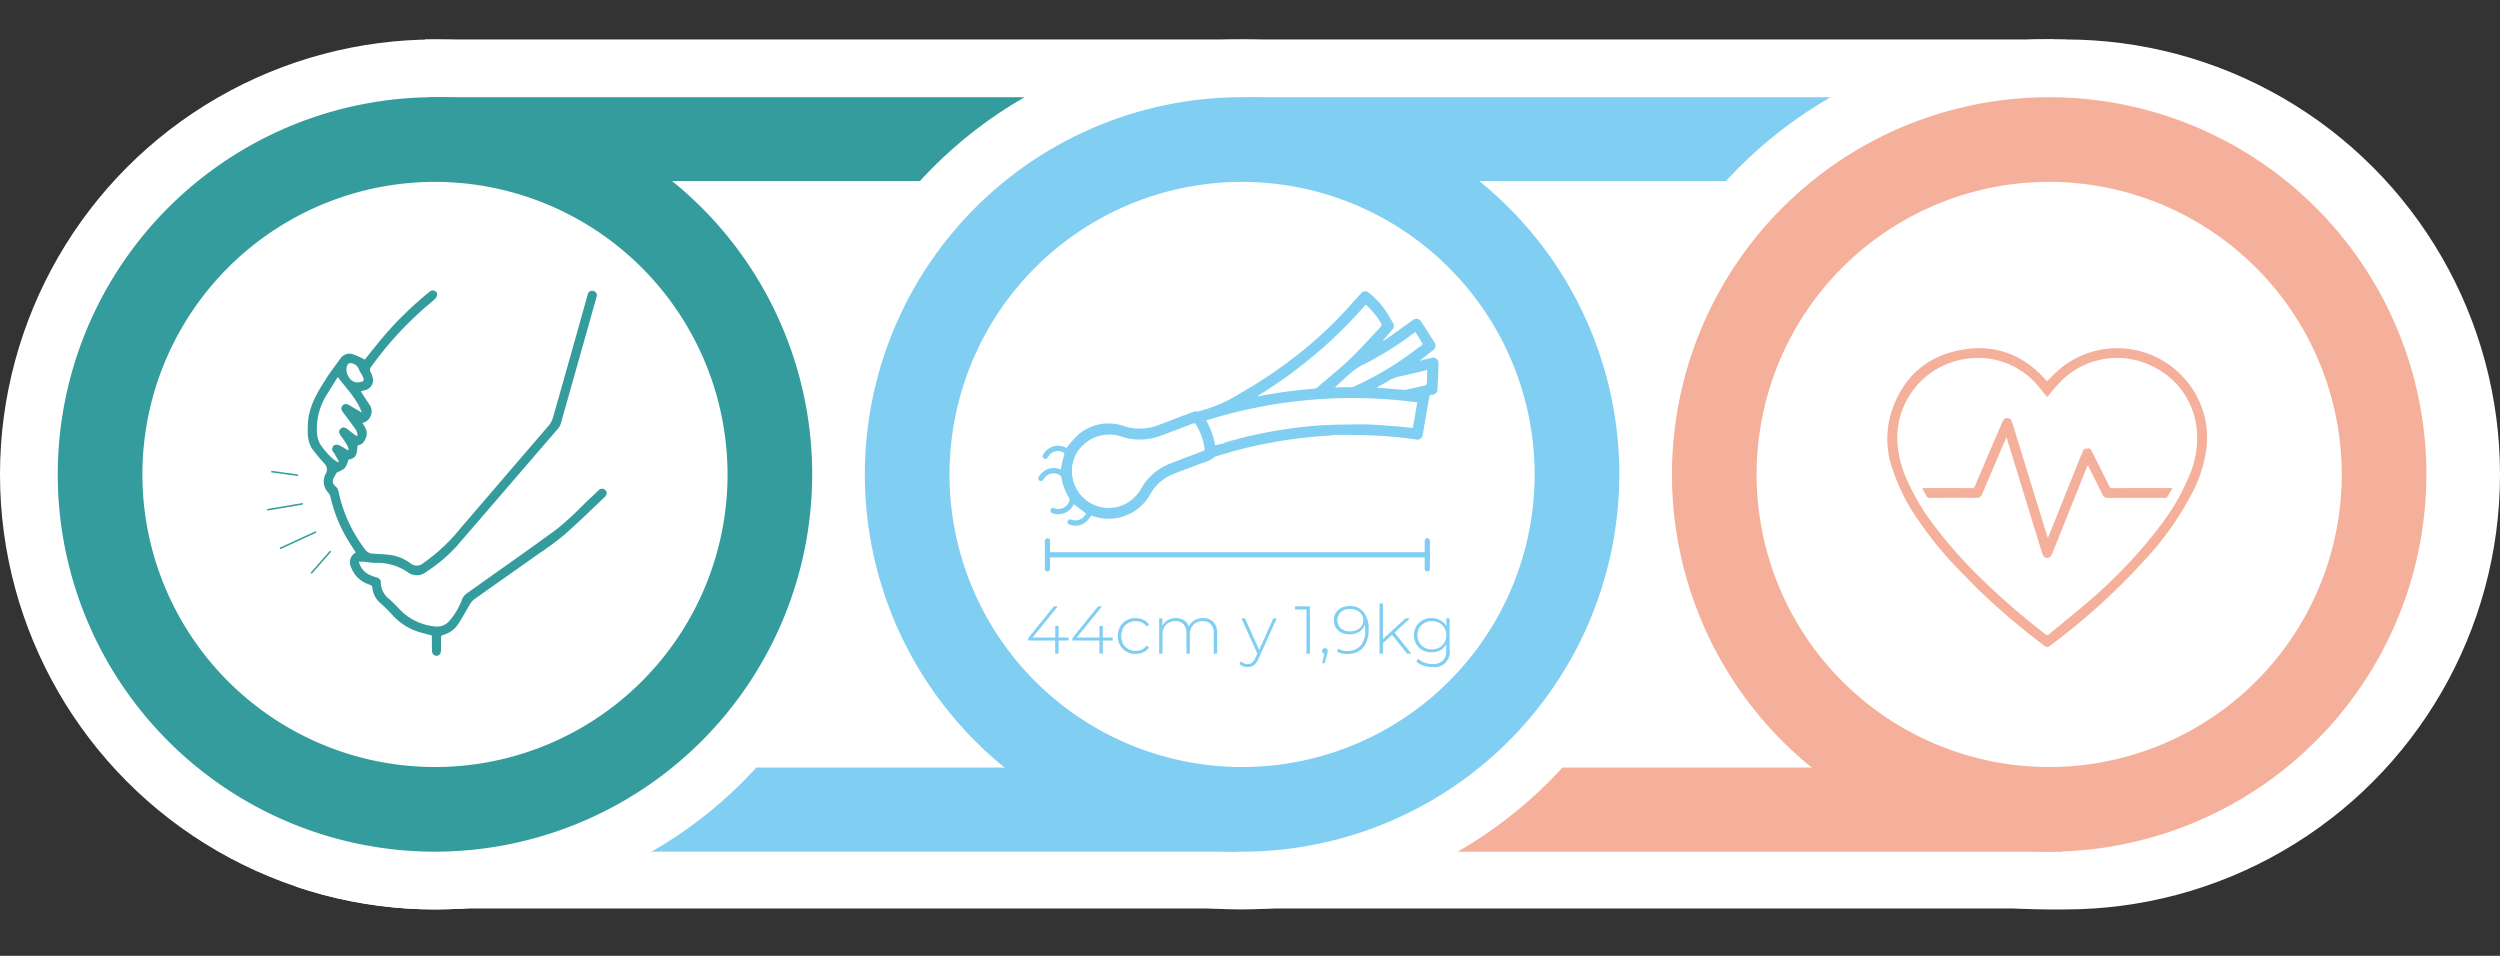 <svg xmlns="http://www.w3.org/2000/svg" xmlns:xlink="http://www.w3.org/1999/xlink" width="480.887" height="183.857" viewBox="0 0 480.887 183.857"><rect x="0" y="0" width="480.887" height="183.857" fill="#333333" stroke="none"/><defs><clipPath id="clip-path"><path id="Trazado_1878" data-name="Trazado 1878" d="M149.362,392.155l-41.143,71.679,101.571-3.857,15.429-44.036Z" fill="none"></path></clipPath><clipPath id="clip-path-2"><path id="Trazado_1880" data-name="Trazado 1880" d="M408.434,289.3,371.469,328.19l54,21.536,42.75-69.75Z" fill="none"></path></clipPath></defs><g id="semana_33_img" transform="translate(-58.914 -279.976)"><rect id="Rect&#xE1;ngulo_265" data-name="Rect&#xE1;ngulo 265" width="313.286" height="167.16" transform="translate(140.683 287.567)" fill="#fff"></rect><circle id="Elipse_264" data-name="Elipse 264" cx="83.671" cy="83.671" r="83.671" transform="translate(58.914 287.567)" fill="#fff"></circle><rect id="Rect&#xE1;ngulo_266" data-name="Rect&#xE1;ngulo 266" width="156.463" height="16.122" transform="translate(141.474 298.676)" fill="#349c9d"></rect><circle id="Elipse_265" data-name="Elipse 265" cx="83.671" cy="83.671" r="83.671" transform="translate(369.019 287.567)" fill="#fff"></circle><circle id="Elipse_266" data-name="Elipse 266" cx="83.671" cy="83.671" r="83.671" transform="translate(372.458 287.567)" fill="#fff"></circle><rect id="Rect&#xE1;ngulo_267" data-name="Rect&#xE1;ngulo 267" width="158.138" height="16.181" transform="translate(297.469 427.619)" fill="#f5b09b"></rect><circle id="Elipse_267" data-name="Elipse 267" cx="83.671" cy="83.671" r="83.671" transform="translate(213.966 287.567)" fill="#fff"></circle><rect id="Rect&#xE1;ngulo_268" data-name="Rect&#xE1;ngulo 268" width="158.138" height="16.181" transform="translate(138.789 427.619)" fill="#80cef1"></rect><rect id="Rect&#xE1;ngulo_269" data-name="Rect&#xE1;ngulo 269" width="156.463" height="16.122" transform="translate(298.473 298.676)" fill="#80cef1"></rect><g id="Grupo_972" data-name="Grupo 972"><path id="Trazado_1877" data-name="Trazado 1877" d="M297.836,443.8a72.562,72.562,0,1,1,72.56-72.562A72.645,72.645,0,0,1,297.836,443.8Zm0-128.84a56.278,56.278,0,1,0,56.276,56.278A56.341,56.341,0,0,0,297.836,314.96Z" fill="#80cef1"></path></g><g id="Grupo_974" data-name="Grupo 974"><g id="Grupo_973" data-name="Grupo 973" clip-path="url(#clip-path)"><circle id="Elipse_268" data-name="Elipse 268" cx="83.671" cy="83.671" r="83.671" transform="translate(58.914 287.567)" fill="#fff"></circle></g></g><g id="Grupo_975" data-name="Grupo 975"><path id="Trazado_1879" data-name="Trazado 1879" d="M142.586,443.8a72.562,72.562,0,1,1,72.56-72.562A72.645,72.645,0,0,1,142.586,443.8Zm0-128.84a56.278,56.278,0,1,0,56.276,56.278A56.341,56.341,0,0,0,142.586,314.96Z" fill="#349c9d"></path></g><g id="Grupo_977" data-name="Grupo 977"><g id="Grupo_976" data-name="Grupo 976" clip-path="url(#clip-path-2)"><circle id="Elipse_269" data-name="Elipse 269" cx="83.671" cy="83.671" r="83.671" transform="translate(369.019 287.567)" fill="#fff"></circle></g></g><g id="Grupo_979" data-name="Grupo 979"><g id="Grupo_978" data-name="Grupo 978"><path id="Trazado_1881" data-name="Trazado 1881" d="M453.086,443.8a72.562,72.562,0,1,1,72.56-72.562A72.645,72.645,0,0,1,453.086,443.8Zm0-128.84a56.278,56.278,0,1,0,56.276,56.278A56.341,56.341,0,0,0,453.086,314.96Z" fill="#f5b09b"></path></g></g><g id="Grupo_980" data-name="Grupo 980"><path id="Trazado_1882" data-name="Trazado 1882" d="M264.449,403.19h-1.91v2.522h-.65V403.19H256.7v-.481l4.941-6.1h.741l-4.85,5.993H261.9v-2.223h.638v2.223h1.91Z" fill="#80cef1"></path><path id="Trazado_1883" data-name="Trazado 1883" d="M272.951,403.19h-1.91v2.522h-.65V403.19H265.2v-.481l4.941-6.1h.741l-4.85,5.993H270.4v-2.223h.638v2.223h1.91Z" fill="#80cef1"></path><path id="Trazado_1884" data-name="Trazado 1884" d="M275.59,405.322a3.163,3.163,0,0,1-1.222-1.228,3.809,3.809,0,0,1,0-3.562,3.128,3.128,0,0,1,1.222-1.222,3.557,3.557,0,0,1,1.768-.436,3.416,3.416,0,0,1,1.489.319,2.691,2.691,0,0,1,1.085.929l-.481.352a2.308,2.308,0,0,0-.9-.761,2.767,2.767,0,0,0-1.19-.254,2.833,2.833,0,0,0-1.423.358,2.542,2.542,0,0,0-.989,1.007,3.309,3.309,0,0,0,0,2.99,2.544,2.544,0,0,0,.989,1.008,2.832,2.832,0,0,0,1.423.357,2.766,2.766,0,0,0,1.19-.253,2.317,2.317,0,0,0,.9-.761l.481.352a2.7,2.7,0,0,1-1.085.929,3.43,3.43,0,0,1-1.489.318A3.518,3.518,0,0,1,275.59,405.322Z" fill="#80cef1"></path><path id="Trazado_1885" data-name="Trazado 1885" d="M292.314,399.615a2.933,2.933,0,0,1,.722,2.132v3.965h-.65V401.8a2.461,2.461,0,0,0-.559-1.741,2.03,2.03,0,0,0-1.56-.6,2.367,2.367,0,0,0-1.814.715,2.7,2.7,0,0,0-.669,1.925v3.613h-.65V401.8a2.461,2.461,0,0,0-.559-1.741,2.03,2.03,0,0,0-1.56-.6,2.367,2.367,0,0,0-1.814.715,2.7,2.7,0,0,0-.669,1.925v3.613h-.65v-6.786h.624v1.456a2.5,2.5,0,0,1,1.008-1.111,3.067,3.067,0,0,1,1.591-.4,2.833,2.833,0,0,1,1.568.416,2.267,2.267,0,0,1,.916,1.222,2.648,2.648,0,0,1,1.059-1.2,3.166,3.166,0,0,1,1.684-.442A2.641,2.641,0,0,1,292.314,399.615Z" fill="#80cef1"></path><path id="Trazado_1886" data-name="Trazado 1886" d="M304.5,398.926l-3.484,7.709a3.052,3.052,0,0,1-.9,1.274,2,2,0,0,1-1.216.378,2.446,2.446,0,0,1-.877-.157,1.872,1.872,0,0,1-.7-.455l.324-.493a1.7,1.7,0,0,0,1.262.532,1.338,1.338,0,0,0,.845-.273,2.451,2.451,0,0,0,.65-.936l.364-.819-3.055-6.76h.688L301.122,405l2.717-6.071Z" fill="#80cef1"></path><path id="Trazado_1887" data-name="Trazado 1887" d="M310.885,396.612v9.1h-.663v-8.5H308v-.6Z" fill="#80cef1"></path><path id="Trazado_1888" data-name="Trazado 1888" d="M314.161,404.822a.533.533,0,0,1,.155.383,1.207,1.207,0,0,1-.032.273c-.021.1-.05.2-.085.325l-.507,1.768h-.467l.428-1.833a.6.6,0,0,1-.311-.188.511.511,0,0,1-.117-.345.533.533,0,0,1,.546-.546A.52.52,0,0,1,314.161,404.822Z" fill="#80cef1"></path><path id="Trazado_1889" data-name="Trazado 1889" d="M321.239,397.75a5.329,5.329,0,0,1,.943,3.36,5.884,5.884,0,0,1-.5,2.555,3.549,3.549,0,0,1-1.41,1.58,4.147,4.147,0,0,1-2.132.532,3.994,3.994,0,0,1-2.068-.467l.274-.534a3.3,3.3,0,0,0,1.794.416,3.138,3.138,0,0,0,2.476-1.02,4.329,4.329,0,0,0,.9-2.958,7.035,7.035,0,0,0-.079-1.092,2.417,2.417,0,0,1-1.059,1.378,3.384,3.384,0,0,1-1.84.495,3.654,3.654,0,0,1-1.592-.332,2.471,2.471,0,0,1-1.073-.949,2.868,2.868,0,0,1,.014-2.867,2.585,2.585,0,0,1,1.079-.962,3.494,3.494,0,0,1,1.559-.338A3.241,3.241,0,0,1,321.239,397.75Zm-1.3,3.386a2.192,2.192,0,0,0,.9-.78,2,2,0,0,0,.318-1.1,1.945,1.945,0,0,0-.3-1.04,2.182,2.182,0,0,0-.891-.793,3.053,3.053,0,0,0-1.4-.3,2.5,2.5,0,0,0-1.73.591,2.174,2.174,0,0,0,0,3.126,2.636,2.636,0,0,0,1.807.585A2.9,2.9,0,0,0,319.938,401.136Z" fill="#80cef1"></path><path id="Trazado_1890" data-name="Trazado 1890" d="M326.692,402.085l-1.767,1.612v2.015h-.651v-9.646h.651v6.826l4.342-3.966h.832l-2.925,2.743,3.211,4.043h-.807Z" fill="#80cef1"></path><path id="Trazado_1891" data-name="Trazado 1891" d="M337.756,398.926v6.058a2.89,2.89,0,0,1-3.289,3.3A5.4,5.4,0,0,1,332.7,408a3.435,3.435,0,0,1-1.339-.793l.352-.494a3.573,3.573,0,0,0,1.222.728,4.394,4.394,0,0,0,1.52.26,2.749,2.749,0,0,0,2-.643,2.705,2.705,0,0,0,.649-2v-1.144a2.87,2.87,0,0,1-1.157,1.144,3.423,3.423,0,0,1-1.664.4,3.518,3.518,0,0,1-1.721-.422,3.1,3.1,0,0,1-1.216-1.177,3.495,3.495,0,0,1,0-3.406,3.063,3.063,0,0,1,1.216-1.17,3.57,3.57,0,0,1,1.721-.416,3.448,3.448,0,0,1,1.691.416,2.847,2.847,0,0,1,1.157,1.17v-1.534Zm-1.989,5.61a2.507,2.507,0,0,0,.994-.962,2.765,2.765,0,0,0,.357-1.41,2.736,2.736,0,0,0-.357-1.4,2.524,2.524,0,0,0-.994-.955,2.957,2.957,0,0,0-1.43-.345,2.917,2.917,0,0,0-1.424.345,2.521,2.521,0,0,0-.988.955,2.737,2.737,0,0,0-.358,1.4,2.766,2.766,0,0,0,.358,1.41,2.5,2.5,0,0,0,.988.962,2.916,2.916,0,0,0,1.424.344A2.956,2.956,0,0,0,335.767,404.536Z" fill="#80cef1"></path></g><g id="Grupo_981" data-name="Grupo 981"><line id="L&#xED;nea_100" data-name="L&#xED;nea 100" x2="72.465" transform="translate(260.998 386.7)" fill="none" stroke="#80cef1" stroke-linecap="round" stroke-miterlimit="10" stroke-width="1"></line><line id="L&#xED;nea_101" data-name="L&#xED;nea 101" y2="5.387" transform="translate(260.393 384.006)" fill="none" stroke="#80cef1" stroke-linecap="round" stroke-miterlimit="10" stroke-width="1"></line><line id="L&#xED;nea_102" data-name="L&#xED;nea 102" y2="5.387" transform="translate(333.462 384.006)" fill="none" stroke="#80cef1" stroke-linecap="round" stroke-miterlimit="10" stroke-width="1"></line></g><g id="ssQtZj"><g id="Grupo_982" data-name="Grupo 982"><path id="Trazado_1892" data-name="Trazado 1892" d="M324.986,345.568c.181-.111.37-.213.543-.336,1.674-1.194,3.353-2.38,5.014-3.592.708-.516,1.276-.49,1.765.245.875,1.315,1.717,2.653,2.55,3.995a1.034,1.034,0,0,1-.3,1.473q-1.2.938-2.4,1.881l.04.157a3.533,3.533,0,0,1,.424-.164c.568-.144,1.136-.292,1.71-.412a1.038,1.038,0,0,1,1.3,1.077c-.058,1.662-.131,3.323-.207,4.984a1.052,1.052,0,0,1-.878,1.034,6.207,6.207,0,0,1-.626.082c-.239,1.322-.462,2.534-.675,3.749-.222,1.261-.433,2.524-.649,3.787a1.071,1.071,0,0,1-1.36.98,83.08,83.08,0,0,0-11.285-.854c-1.277-.008-2.555-.044-3.832-.033-.527,0-1.051.12-1.579.151a88.875,88.875,0,0,0-17.6,2.791c-1.384.364-2.75.8-4.123,1.2a.418.418,0,0,0-.188.075A6.534,6.534,0,0,1,290,369.081c-1.818.741-3.681,1.37-5.492,2.126a8.6,8.6,0,0,0-4.366,3.9,9.162,9.162,0,0,1-10.716,4.234c-.2-.068-.411-.131-.594-.189a10.247,10.247,0,0,1-.915,1.115,3.156,3.156,0,0,1-3.211.636c-.379-.109-.525-.373-.431-.668s.35-.4.735-.294a2.223,2.223,0,0,0,2.508-.711,5.414,5.414,0,0,0,.314-.47l-2.36-1.8a3.326,3.326,0,0,1-2.008,1.783,3.487,3.487,0,0,1-2.055-.036.509.509,0,0,1-.417-.645c.078-.315.326-.419.717-.317a2.214,2.214,0,0,0,2.91-1.5.779.779,0,0,0-.081-.558,9.9,9.9,0,0,1-1.435-3.842.688.688,0,0,0-.262-.416,2.168,2.168,0,0,0-3.044.516c-.072.1-.135.205-.2.306a.525.525,0,0,1-.716.187.462.462,0,0,1-.156-.708,3.294,3.294,0,0,1,1.829-1.552A3.378,3.378,0,0,1,263,370.3c.034-.257.048-.509.1-.752.158-.7.314-1.407.511-2.1a.323.323,0,0,0-.173-.453,2.2,2.2,0,0,0-2.675.51c-.12.149-.223.31-.333.466a.49.49,0,0,1-.733.189.507.507,0,0,1-.112-.755,3.235,3.235,0,0,1,4.318-1.325l.157.073a21.645,21.645,0,0,1,1.774-2.11,8.88,8.88,0,0,1,9.276-2.1,9.942,9.942,0,0,0,6.763-.249q3.286-1.252,6.577-2.5a.818.818,0,0,1,.434-.083,2.621,2.621,0,0,0,1.268-.2,27.576,27.576,0,0,0,7.32-3.28,86.585,86.585,0,0,0,9.622-6.329,79.63,79.63,0,0,0,9.174-8.044c1.514-1.563,2.952-3.2,4.418-4.811a1,1,0,0,1,1.509-.17,15.47,15.47,0,0,1,3.016,3.144c.621.872,1.148,1.813,1.689,2.739a1,1,0,0,1-.189,1.24c-.6.689-1.179,1.39-1.767,2.085Zm-30.643,19.691c.6-.13,1.2-.252,1.788-.4a1.391,1.391,0,0,0,.355-.212,1.252,1.252,0,0,1,.319-.2,87.772,87.772,0,0,1,9.9-1.984,73.1,73.1,0,0,1,10.013-.81c1.755,0,3.512-.089,5.265-.028,2.041.072,4.079.252,6.117.406.84.064,1.675.182,2.563.282l.886-4.938a94.048,94.048,0,0,0-40.619,3.474,14.692,14.692,0,0,1,1.715,4.781Zm-28.355,1.919a6.807,6.807,0,0,0-.739,4.8,7.069,7.069,0,0,0,10.337,4.833,7.641,7.641,0,0,0,2.906-2.971,10.82,10.82,0,0,1,5.537-4.7c2.091-.83,4.2-1.606,6.309-2.4.207-.078.318-.156.288-.4a11.221,11.221,0,0,0-1.671-4.694.424.424,0,0,0-.6-.194c-2.022.783-4.047,1.557-6.082,2.3a11.191,11.191,0,0,1-7.7.183A7.3,7.3,0,0,0,265.988,367.178Zm55.643-28.621a89.266,89.266,0,0,1-20.839,17.6.284.284,0,0,0,.185.032,99.65,99.65,0,0,1,10.855-1.461.736.736,0,0,0,.392-.177c2.119-1.813,4.3-3.559,6.325-5.474,1.924-1.822,3.684-3.817,5.5-5.747.773-.818.771-.837.153-1.767A16.406,16.406,0,0,0,321.631,338.557Zm-5.947,15.909c.146.016.209.03.273.029,1.008-.013,2.017-.023,3.025-.046a1.026,1.026,0,0,0,.384-.119,60.194,60.194,0,0,0,8.166-4.473c1.649-1.083,3.226-2.276,4.826-3.431.1-.073.221-.3.183-.364-.437-.748-.9-1.479-1.37-2.23-.779.565-1.5,1.1-2.231,1.617a63.9,63.9,0,0,1-7.409,4.477,12.884,12.884,0,0,0-2.073,1.2c-1.015.8-1.942,1.707-2.906,2.568C316.282,353.937,316.01,354.177,315.684,354.466Zm17.77-3.22-.07-.158a1.572,1.572,0,0,1-.331.165c-1.607.378-3.212.761-4.824,1.114a6.679,6.679,0,0,0-2.338.924c-.406.272-.853.483-1.281.724-.267.149-.531.3-.878.5.172.034.245.055.32.061q2.324.186,4.646.365a2.139,2.139,0,0,0,.608.005q1.9-.4,3.794-.849a.4.4,0,0,0,.255-.279C333.4,352.961,333.425,352.1,333.454,351.246Z" fill="#80cef1"></path><path id="Trazado_1893" data-name="Trazado 1893" d="M294.343,365.259c.043-.057.075-.149.13-.165q.9-.262,1.8-.5c.062-.017.143.035.215.055a1.391,1.391,0,0,1-.355.212C295.538,365.007,294.939,365.129,294.343,365.259Z" fill="#80cef1"></path></g></g><line id="L&#xED;nea_103" data-name="L&#xED;nea 103" x1="5.154" y1="0.717" transform="translate(111.095 370.684)" fill="none" stroke="#349c9d" stroke-miterlimit="10" stroke-width="0.3"></line><g id="Grupo_984" data-name="Grupo 984"><g id="Grupo_983" data-name="Grupo 983"><path id="Trazado_1894" data-name="Trazado 1894" d="M128.311,355.25c.555.855,1.069,1.643,1.58,2.433a2.281,2.281,0,0,1-1.257,3.653c.44.773,1.044,1.484.765,2.489-.257.932-.674,1.67-1.713,1.83-.089,1.987-.422,2.48-1.737,2.724a5.567,5.567,0,0,1-.7,1.638,5.4,5.4,0,0,1-1.551.84c-.174.307-.415.743-.665,1.174a1.22,1.22,0,0,0,.373,1.464,1.679,1.679,0,0,1,.584.85,27.866,27.866,0,0,0,5.184,11.356,1.84,1.84,0,0,0,1.51.776c.922.044,1.846.094,2.763.189a8.483,8.483,0,0,1,4.41,1.655,1.917,1.917,0,0,0,2.54-.073,35.011,35.011,0,0,0,7.183-6.758q8.436-9.826,16.876-19.648a4.407,4.407,0,0,0,.848-1.614q3.285-11.538,6.516-23.091c.05-.177.093-.357.153-.531a.848.848,0,0,1,1.114-.656.839.839,0,0,1,.568,1.156c-.451,1.6-.894,3.2-1.345,4.793q-2.748,9.75-5.508,19.5a2.586,2.586,0,0,1-.5.965q-9.826,11.415-19.668,22.817a29.945,29.945,0,0,1-5.656,4.745,2.924,2.924,0,0,1-3.715.066,10.259,10.259,0,0,0-6.143-1.742c-.757-.019-1.511-.158-2.267-.227-.269-.025-.542,0-.908,0a3.782,3.782,0,0,0,1.916,2.466,10.527,10.527,0,0,0,1.553.577.955.955,0,0,1,.75.953,4.072,4.072,0,0,0,1.634,3.2c1.034.879,1.9,1.949,2.921,2.851a10.982,10.982,0,0,0,6.212,2.433,3.1,3.1,0,0,0,2.571-1.285,12.855,12.855,0,0,0,2.307-3.989,2.564,2.564,0,0,1,.807-1.043c5.819-4.161,11.7-8.236,17.46-12.477a62.011,62.011,0,0,0,5.29-4.879q1.315-1.23,2.621-2.471a.9.9,0,0,1,1.349-.122c.423.365.367.907-.14,1.385-2.553,2.409-5.06,4.868-7.69,7.189a55.664,55.664,0,0,1-4.72,3.51c-4.234,3-8.491,5.978-12.721,8.989a3.444,3.444,0,0,0-.834,1.039c-.789,1.293-1.479,2.652-2.342,3.891a4.888,4.888,0,0,1-2.693,1.854.542.542,0,0,0-.456.637q.021,1.178,0,2.355c-.015.643-.365,1.036-.877,1.033s-.848-.391-.86-1.04c-.016-.922-.017-1.845-.027-2.768,0-.021-.019-.041-.062-.128-.57-.148-1.19-.3-1.806-.47a11.488,11.488,0,0,1-5.818-3.55,29.421,29.421,0,0,0-2.114-2.094,4.4,4.4,0,0,1-1.617-2.958c-.028-.432-.251-.589-.616-.7a5.421,5.421,0,0,1-3.465-3.248,2.144,2.144,0,0,1,.874-2.913c-.515-.807-1.048-1.607-1.545-2.429a27.9,27.9,0,0,1-3.336-8.306,1.77,1.77,0,0,0-.411-.761,3.119,3.119,0,0,1-.464-3.713,1.568,1.568,0,0,0-.249-1.871A32.692,32.692,0,0,1,119,366.352c-.95-1.355-.915-2.957-.88-4.537.076-3.414,1.735-6.218,3.5-8.966.871-1.357,1.859-2.64,2.805-3.948a2.079,2.079,0,0,1,2.473-.749,17.811,17.811,0,0,1,2.186.992c1.14-1.41,2.325-2.939,3.576-4.411a67.618,67.618,0,0,1,8.716-8.5c.225-.184.523-.422.768-.4.292.025.731.249.8.48a1.2,1.2,0,0,1-.217,1.024c-.789.774-1.676,1.447-2.5,2.185a66.975,66.975,0,0,0-9.861,10.93.922.922,0,0,0-.119,1.173,2.53,2.53,0,0,1,.266.709,1.958,1.958,0,0,1-1.482,2.711C128.827,355.109,128.627,355.16,128.311,355.25Zm-.867,8.582.252-.128a3.125,3.125,0,0,0-.273-.983c-.805-1.154-1.656-2.276-2.5-3.4-.315-.419-.533-.84-.134-1.307.421-.494.886-.343,1.363-.057.778.466,1.567.911,2.352,1.365-.944-2.683-2.967-4.582-4.607-6.83-.629,1.008-1.288,2.031-1.913,3.073a12.39,12.39,0,0,0-2.114,7.462,5.543,5.543,0,0,0,.585,2.306,14.76,14.76,0,0,0,2.057,2.507A10.04,10.04,0,0,0,123.9,368.9l.2-.165c-.3-.524-.592-1.051-.895-1.572-.127-.219-.374-.423-.382-.64a1.092,1.092,0,0,1,.275-.841,1.229,1.229,0,0,1,1-.085,14.979,14.979,0,0,1,1.722,1l.17-.171a4.658,4.658,0,0,0-.325-.872c-.36-.59-.748-1.165-1.163-1.717-.337-.449-.552-.9-.1-1.356.477-.477.953-.273,1.412.1C126.346,363.012,126.9,363.416,127.444,363.832Zm.1-10.3c.216-.016.331-.021.445-.035.959-.124,1.08-.333.655-1.2-.222-.453-.522-.87-.717-1.333a1.792,1.792,0,0,0-1.524-1.135.7.7,0,0,0-.577.194,2.3,2.3,0,0,0,.125,2.366A2.015,2.015,0,0,0,127.541,353.535Z" fill="#349c9d"></path></g><line id="L&#xED;nea_104" data-name="L&#xED;nea 104" x1="6.849" y2="1.162" transform="translate(110.313 376.877)" fill="none" stroke="#349c9d" stroke-miterlimit="10" stroke-width="0.3"></line><line id="L&#xED;nea_105" data-name="L&#xED;nea 105" x1="6.942" y2="3.194" transform="translate(112.759 382.289)" fill="none" stroke="#349c9d" stroke-miterlimit="10" stroke-width="0.3"></line><line id="L&#xED;nea_106" data-name="L&#xED;nea 106" x1="3.741" y2="4.265" transform="translate(118.769 385.988)" fill="none" stroke="#349c9d" stroke-miterlimit="10" stroke-width="0.3"></line></g><g id="_6Y1bf3" data-name="6Y1bf3"><g id="Grupo_985" data-name="Grupo 985"><path id="Trazado_1895" data-name="Trazado 1895" d="M452.665,353.307c.835-.8,1.606-1.636,2.468-2.362a17.264,17.264,0,0,1,24.641,2.638,16.954,16.954,0,0,1,3.522,12.87,25.317,25.317,0,0,1-2.562,8.069,58.591,58.591,0,0,1-9.339,13.251A127.068,127.068,0,0,1,453.639,403.9c-.927.7-.93.7-1.864-.005a134.224,134.224,0,0,1-12.327-10.527c-1.029-.995-2-2.05-3.011-3.06a71.5,71.5,0,0,1-8.262-9.887,38.476,38.476,0,0,1-5.131-9.915,17.654,17.654,0,0,1-.409-10.973c2.164-6.915,6.838-11.187,14-12.339,6.3-1.011,11.6,1.126,15.832,5.9C452.54,353.177,452.614,353.253,452.665,353.307Zm.042,3.038a.74.74,0,0,1-.1-.084c-.417-.514-.826-1.034-1.25-1.543a15.063,15.063,0,0,0-14.7-5.646,15.373,15.373,0,0,0-12.8,15.058,20.52,20.52,0,0,0,1.871,8.141,44.09,44.09,0,0,0,5.543,9.214,89.9,89.9,0,0,0,9.523,10.548,141.127,141.127,0,0,0,11.541,9.92.511.511,0,0,0,.766,0c2.8-2.347,5.674-4.618,8.414-7.037a92.046,92.046,0,0,0,12.854-13.7,42.005,42.005,0,0,0,5.63-9.649,18.221,18.221,0,0,0,1.523-8.387,15.013,15.013,0,0,0-8.385-12.648,15.234,15.234,0,0,0-17.974,2.969C454.3,354.389,453.535,355.375,452.707,356.345Z" fill="#f5b09b"></path><path id="Trazado_1896" data-name="Trazado 1896" d="M460.384,366.263c.529-.164.744.2.931.574.727,1.433,1.442,2.873,2.161,4.31.388.775.793,1.542,1.153,2.33a.6.6,0,0,0,.65.393c3.564-.01,7.128-.006,10.692-.006h.81c-.358.626-.672,1.2-1.016,1.752-.054.086-.244.122-.371.122q-5.537.009-11.071.006a1,1,0,0,1-.972-.616c-.925-1.861-1.859-3.718-2.833-5.664-.1.2-.172.32-.224.452q-3.311,8.27-6.622,16.536a1.569,1.569,0,0,1-.471.68c-.546.388-1.2.082-1.425-.634q-.99-3.181-1.968-6.366-1.988-6.457-3.97-12.918c-.3-.988-.607-1.975-.951-3.1-.223.475-.4.831-.559,1.2q-2.07,4.845-4.131,9.695a1.087,1.087,0,0,1-1.129.737q-4.47-.022-8.942,0a.613.613,0,0,1-.635-.363c-.251-.487-.534-.958-.838-1.495.223-.01.386-.025.549-.025,2.981,0,5.961-.01,8.942.007a.628.628,0,0,0,.687-.463q2.576-6.066,5.187-12.116a2.011,2.011,0,0,1,.348-.607.917.917,0,0,1,1.547.4c.393,1.181.746,2.374,1.112,3.564q2.836,9.21,5.67,18.421c.026.087.062.172.139.384.146-.348.252-.593.352-.842q2.9-7.26,5.809-14.521c.122-.3.3-.586.449-.878Z" fill="#f5b09b"></path><path id="Trazado_1897" data-name="Trazado 1897" d="M460.384,366.263l-.94.956C459.479,366.54,459.846,366.168,460.384,366.263Z" fill="#f5b09b"></path></g></g></g></svg>